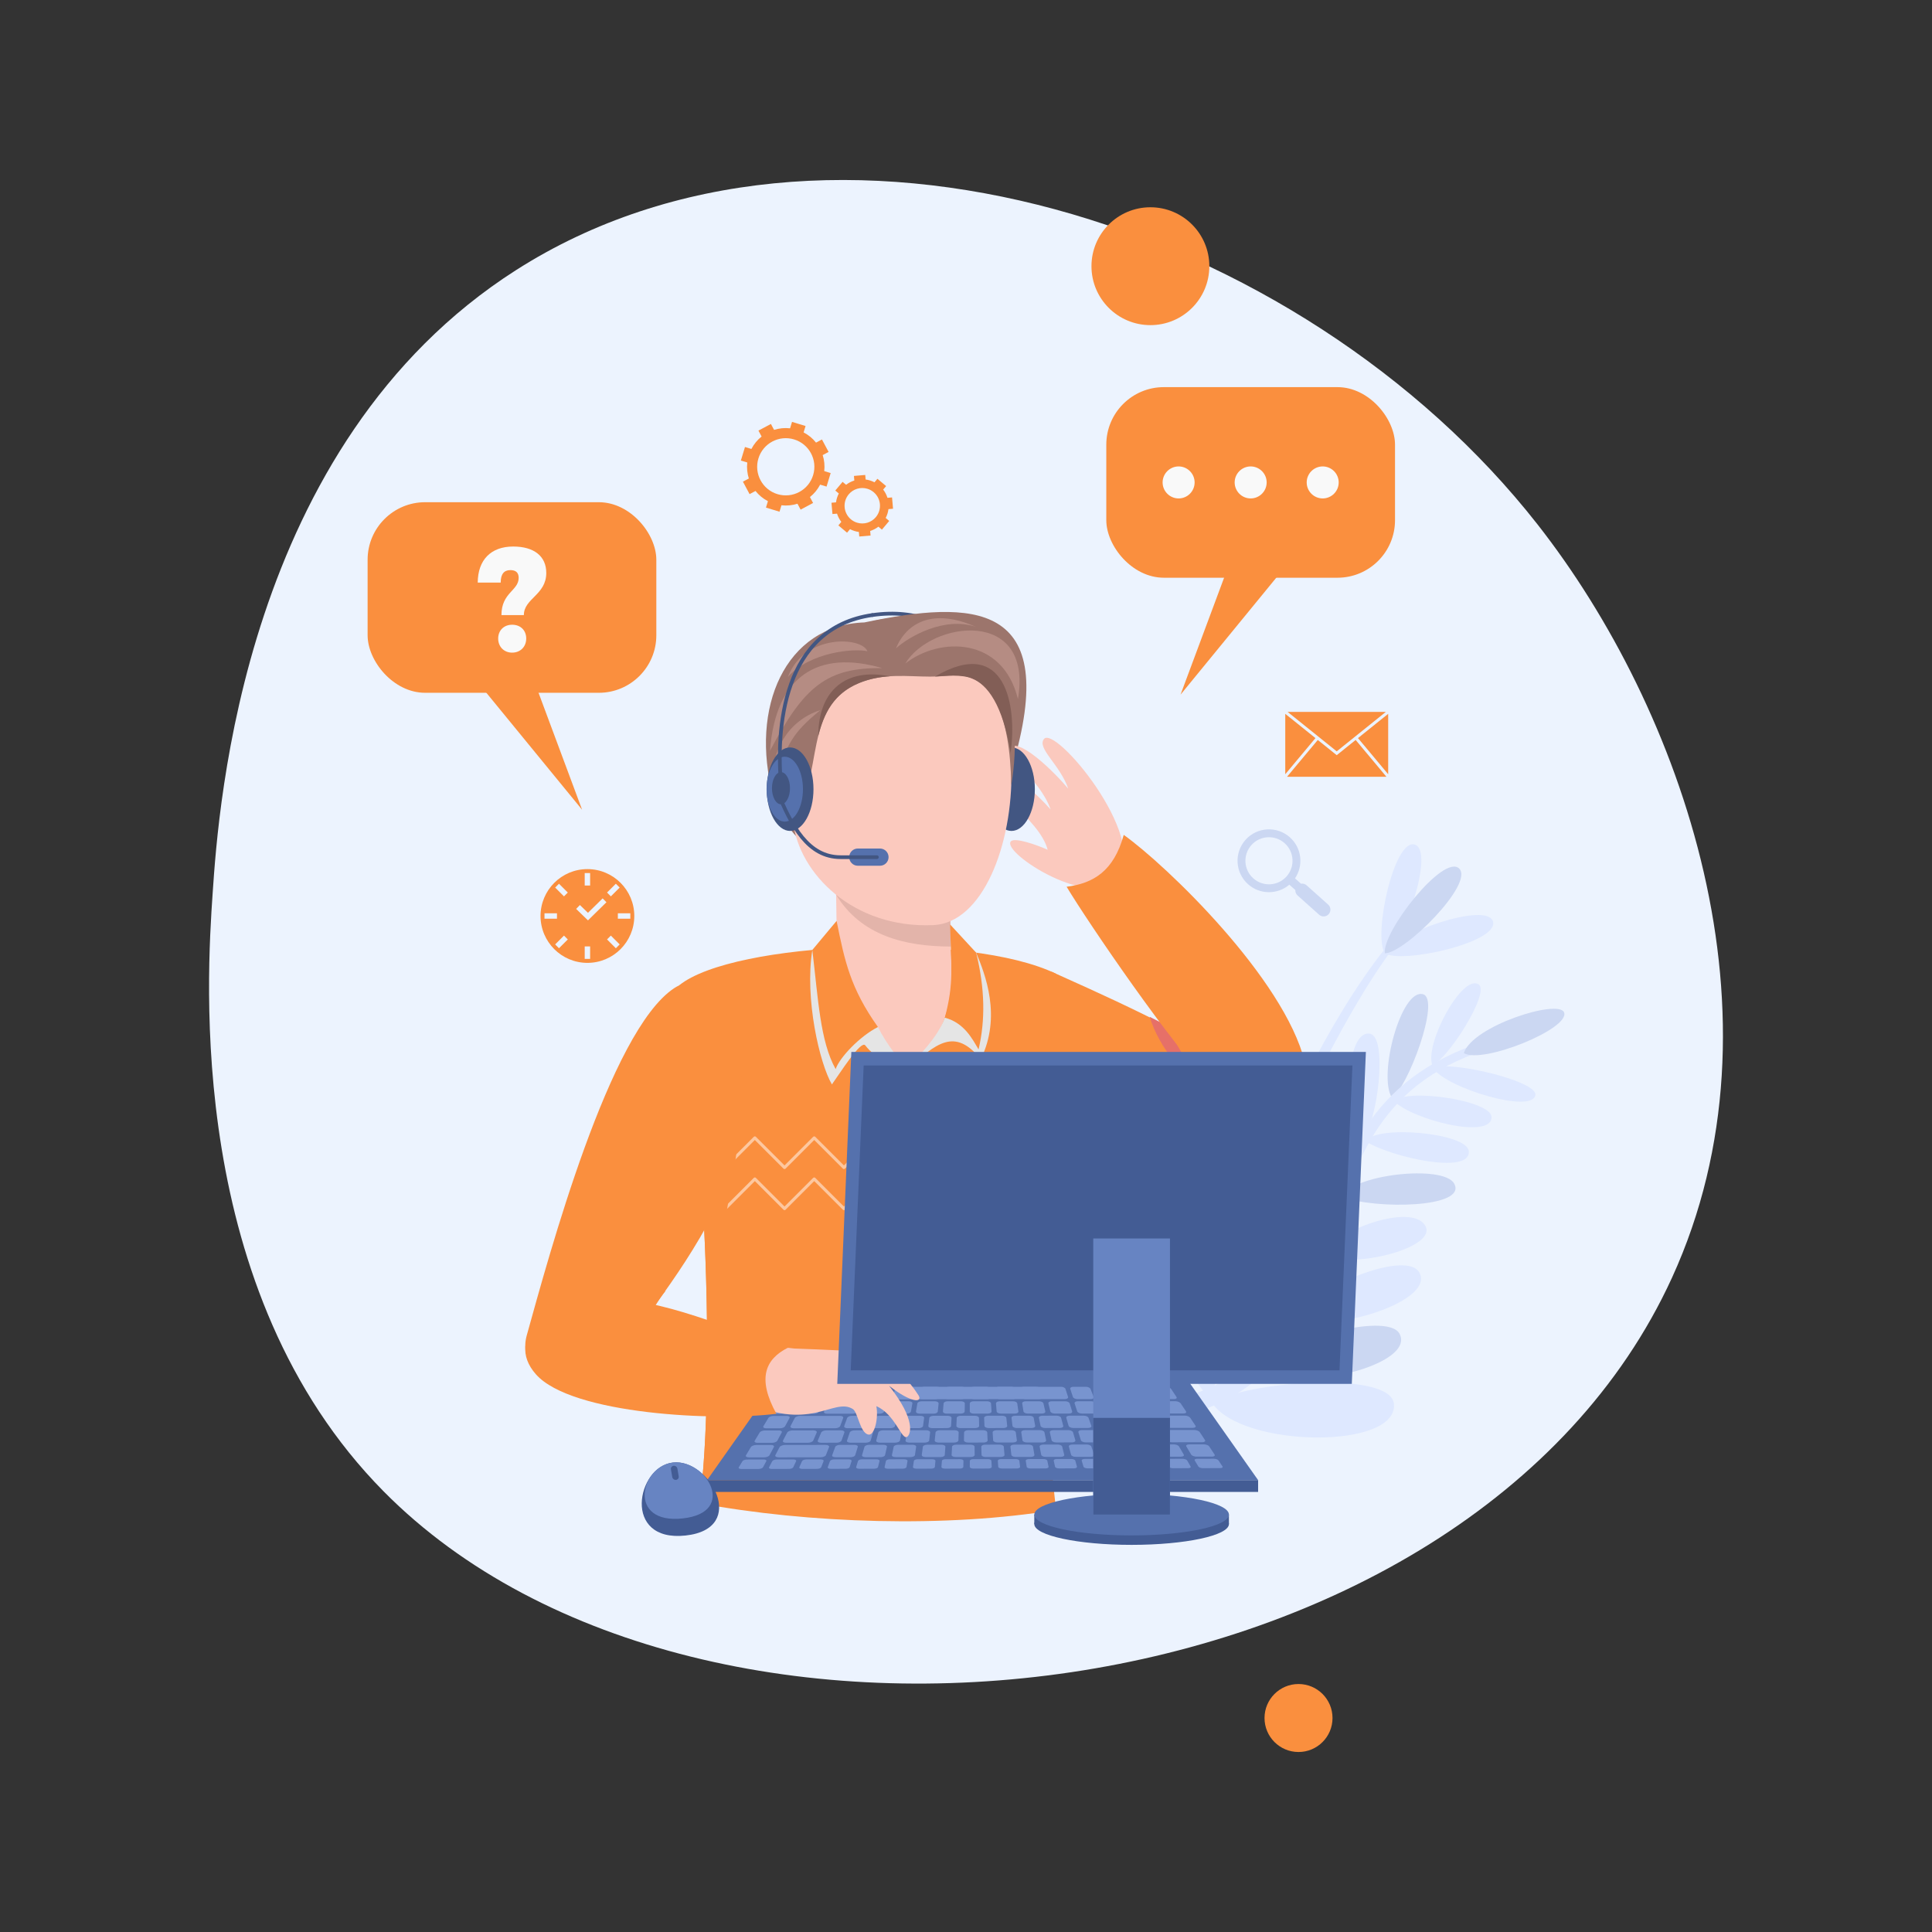 <svg xmlns="http://www.w3.org/2000/svg" xmlns:xlink="http://www.w3.org/1999/xlink" id="_&#xD1;&#xEB;&#xEE;&#xE9;_1" viewBox="0 0 2000 2000"><rect x="0" y="0" width="2000" height="2000" fill="#333333" stroke="none"/><defs><style>.cls-1,.cls-2,.cls-3,.cls-4{fill:none;}.cls-5{fill:#f9f9f9;}.cls-5,.cls-6,.cls-7,.cls-8,.cls-9,.cls-10,.cls-11,.cls-12,.cls-13,.cls-14,.cls-15,.cls-16,.cls-17,.cls-18,.cls-19,.cls-20{fill-rule:evenodd;}.cls-21{fill:#ecf3fe;}.cls-6{fill:#e67068;}.cls-7,.cls-22{fill:#6784c2;}.cls-2{stroke:#d9aba1;stroke-width:1.2px;}.cls-2,.cls-3,.cls-4{stroke-linecap:round;stroke-linejoin:round;}.cls-8{fill:#dee8ff;}.cls-9{fill:#b58c83;}.cls-10{fill:#9c756c;}.cls-11,.cls-23{fill:#fa8f3e;}.cls-12,.cls-24{fill:#425682;}.cls-13,.cls-25{fill:#5571ad;}.cls-14{fill:#cbd7f2;}.cls-3{stroke:#425682;stroke-width:3.84px;}.cls-15{fill:#7894cf;}.cls-26,.cls-17{fill:#435c94;}.cls-16{fill:#825e56;}.cls-18{fill:#e3b4aa;}.cls-19{fill:#e5e5e5;}.cls-27{clip-path:url(#clippath);}.cls-20{fill:#fbc9be;}.cls-4{isolation:isolate;opacity:.5;stroke:#fff;stroke-width:3.12px;}</style><clipPath id="clippath"><path class="cls-1" d="M1093.49,1008.19c5.48,159.93,23.17,252.93,1.7,378.94-10.03,58.88-11.01,102.82-1.85,175.87-113.09,18.82-256.52,14.23-369.61-6.93,11.72-63.97,15.83-320.16-20.62-536.08,55.99-45.38,300.62-55.73,390.38-11.8Z"></path></clipPath></defs><path class="cls-21" d="M220.15,924.43c6.08-89.4,31.58-464.38,313.94-644.74,323.14-206.4,812.73-49.34,1057.71,263.37,149.27,190.54,262.76,509.11,139.06,779.59-210.34,459.93-1003.44,555.44-1333.72,221.23-205-207.44-182.99-531.15-176.99-619.45h0Z"></path><circle class="cls-23" cx="1190.89" cy="275.57" r="61.01"></circle><circle class="cls-23" cx="1344.22" cy="1778.48" r="35.19"></circle><path class="cls-8" d="M1316.84,1191.86c-6.96,17.8,5.17,19.88,11.41,2.93,23.57-64.04,92.35-199.84,142.05-245.57,4.48-4.12.97-7.42-3.51-3.31-59.08,54.36-120.82,171.5-149.95,245.96h0Z"></path><path class="cls-8" d="M1433.58,986.83c9.67-20.4,106.49-54.27,112.03-32.69,5.58,21.73-94.98,43.82-112.03,32.69Z"></path><path class="cls-8" d="M1433.58,986.83c-12.3-18.93,9.66-119.13,30.94-112.53,21.43,6.65-12.53,103.85-30.94,112.53Z"></path><path class="cls-14" d="M1433.58,986.83c-2.83-22.4,60.55-103.05,76.83-87.85,16.4,15.31-56.47,88.05-76.83,87.85Z"></path><path class="cls-8" d="M1254.97,1452.54c30.85-21.99,184.57-34.68,188,.72,4.6,47.49-156.9,45.64-188-.72Z"></path><path class="cls-8" d="M1250.79,1445.39c26.89-26.69,5.82-169.97-28.48-179.33-46.02-12.57-11.94,140.84,28.48,179.33Z"></path><path class="cls-8" d="M1342.54,1365.75c8.28-29.05,111.62-73.07,126.45-48.91,17.73,28.88-84.01,62.32-126.45,48.91Z"></path><path class="cls-8" d="M1337.07,1362.03c17.4-24.7-7.67-141.26-35.08-134.02-26.63,7.03,7.54,115.53,35.08,134.02Z"></path><path class="cls-14" d="M1304.62,1417.6c16.47-28.63,131.38-60.7,144.14-36.95,17.24,32.07-102.67,62.39-144.14,36.95Z"></path><path class="cls-8" d="M1300.32,1411.8c21.08-31.14-3.83-157.43-28.91-150.05-38.91,11.44,1,124.46,28.91,150.05Z"></path><path class="cls-8" d="M1483.81,1105.92c13.32-8.92,107.76,12.7,105.61,27.59-2.88,20-93.03-7.61-105.61-27.59Z"></path><path class="cls-8" d="M1482.67,1102.61c15.25-4.93,60.74-75.67,47.86-83.65-17.15-10.62-55.76,61.39-47.86,83.65Z"></path><path class="cls-8" d="M1443.07,1139.9c12.79-13.57,100.97-.91,100.97,16.6,0,23.41-81.51,2.81-100.97-16.6Z"></path><path class="cls-14" d="M1440.92,1136.43c16.02-9.55,50.78-101.96,32.2-107.2-22.6-6.37-46.93,84-32.2,107.2Z"></path><path class="cls-8" d="M1413.75,1181.5c10.4-17.45,105.1-8.81,106.73,10.18,2.15,25.1-81.47,5.87-106.73-10.18Z"></path><path class="cls-8" d="M1410.65,1178.32c14.78-13.93,26.84-105.42,7.26-108.27-25.31-3.68-28.39,87.07-7.26,108.27Z"></path><path class="cls-14" d="M1389.69,1239.11c8.14-23.1,104.47-33.98,115.64-13.89,14.11,25.38-81.97,26.83-115.64,13.89Z"></path><path class="cls-8" d="M1385.27,1236.09c14.15-19.98,10.16-111.36-11.53-111.92-30.82-.79-18.49,91.91,11.53,111.92Z"></path><path class="cls-8" d="M1370.63,1301.28c7.09-26.57,83.78-53.69,102.22-35.64,23.34,22.84-63.39,47.19-102.22,35.64Z"></path><path class="cls-8" d="M1365.41,1298.28c14.1-23.61-11.54-125.97-32.18-116.58-24.39,11.1-3.18,96.81,32.18,116.58Z"></path><path class="cls-8" d="M1181.95,1474.1c-15.55,3.59-18.84-18.28-1.79-18.75,255.16-31.86,117.71-289.29,344.07-373.05,9.2-3.42,12.05,4.82,2.84,8.25-217.69,80.55-77.52,350.14-345.13,383.55Z"></path><path class="cls-14" d="M1515.3,1090.17c9.25-28.31,97.89-56.07,103.76-42.23,7.05,16.64-84.1,53.87-103.76,42.23Z"></path><path class="cls-3" d="M903.06,636.71c92.66-13.28,143.39,63.68,144,180.25"></path><path class="cls-10" d="M800.35,823.57c12.66,46.91,62.19,80.29,129.33,105.04,43.74-18.89,97.11-64.62,117.77-133.17,52.75-175.12-41.42-174.2-152.61-151.11-81.97,2.68-118.98,88.45-94.49,179.24h0Z"></path><path class="cls-11" d="M1111.46,1148.49c30.54,13.06,133.73,59.52,171.77,64.65,52.61,7.1,62.03-59.83,24.31-90.17-59.92-48.19-187.64-102.6-219.01-117.08-37.08,19.22-64.56,105.2,22.94,142.6h0Z"></path><path class="cls-6" d="M1207.56,1061.53c13.68,26.42,28.6,50.49,38.08,60.23-18.82-5.17-45.88-37.4-55.5-69.13,5.54,2.99,11.81,5.79,17.43,8.92h0Z"></path><path class="cls-11" d="M1093.49,1008.19c5.48,159.93,23.17,252.93,1.7,378.94-10.03,58.88-11.01,102.82-1.85,175.87-113.09,18.82-256.52,14.23-369.61-6.93,11.72-63.97,15.83-320.16-20.62-536.08,55.99-45.38,300.62-55.73,390.38-11.8Z"></path><g class="cls-27"><path class="cls-4" d="M627.76,1251.18l30.73-30.73M689.23,1251.18l-30.73-30.73M750.69,1251.18l-30.73-30.73M689.23,1251.18l30.73-30.73M873.61,1251.18l-30.73-30.73M812.14,1251.18l30.73-30.73M750.68,1251.18l30.73-30.73M812.14,1251.18l-30.73-30.73M873.61,1251.18l30.73-30.73M935.07,1251.18l-30.73-30.73M996.53,1251.18l-30.73-30.73M935.07,1251.18l30.73-30.73M1119.45,1251.18l-30.73-30.73M1057.99,1251.18l30.73-30.73M996.52,1251.18l30.73-30.73M1057.99,1251.18l-30.73-30.73M1119.45,1251.18l30.73-30.73M1180.91,1251.18l-30.73-30.73"></path><path class="cls-4" d="M627.76,1208.66l30.73-30.73M689.23,1208.66l-30.73-30.73M750.69,1208.66l-30.73-30.73M689.23,1208.66l30.73-30.73M873.61,1208.66l-30.73-30.73M812.14,1208.66l30.73-30.73M750.68,1208.66l30.73-30.73M812.14,1208.66l-30.73-30.73M873.61,1208.66l30.73-30.73M935.07,1208.66l-30.73-30.73M996.53,1208.66l-30.73-30.73M935.07,1208.66l30.73-30.73M1119.45,1208.66l-30.73-30.73M1057.99,1208.66l30.73-30.73M996.52,1208.66l30.73-30.73M1057.99,1208.66l-30.73-30.73M1119.45,1208.66l30.73-30.73M1180.91,1208.66l-30.73-30.73"></path></g><path class="cls-11" d="M734.85,1558.08c-3.73-.66-7.44-1.32-11.11-2.01,8.43-45.97,12.91-191.21,1.25-349.43,12.65-9.82,24.08-17.94,39.11-27.07-5.59,55.9-33.44,154.06-11.16,178.17,22.28,24.12,101.46,35.91,175.99,28.73,47.71-4.59-89.3,97.51-194.08,171.59h0Z"></path><path class="cls-11" d="M739.24,1254.59c-37.88,73.68-86.33,124.8-98.99,152.95-23.36,51.94-108.9,24.87-94.96-25.16,23.06-82.74,85.58-315.09,152.59-359.41,55.73-36.86,102.61,112.5,41.36,231.62h0Z"></path><path class="cls-11" d="M666.94,1369.53c-25.64-.36-97.72-10.79-111.99-.1,13.58-26.22,65.31-47.73,133.97-32.96-6.8,7.51-16.93,26.66-21.98,33.06h0Z"></path><path class="cls-20" d="M981.51,811.75l2.46,161.49c.53,34.47,11.14,86.82-43.83,132.43-69.16-44.23-73.25-91.91-73.82-128.99l-2.46-161.49c-1.07-70.34,116.53-76.93,117.65-3.44h0Z"></path><path class="cls-18" d="M983.25,926.02c-38.21,4.51-70.27,4.1-117.7.24,25.78,42.26,71.03,53.52,118.86,53.6l-1.15-53.84h0Z"></path><path class="cls-20" d="M1158.12,908.15c30.12-42.97-66.01-157.68-77.41-143.14-7.54,9.61,16.53,26.43,25.13,51.44-11.99-14.6-53.9-57.45-62.57-40.68-3.82,7.39,32.44,29.13,44.41,62.28-13.18-15.18-50.69-50.22-58.77-37.5-9.34,14.72,47.3,46.7,55.62,79.12-11.73-5.24-34.37-13.16-38.15-8.61-9.75,11.74,86.32,73.38,111.75,37.1h0Z"></path><path class="cls-12" d="M1047.07,860.18c13.34,0,24.21-19.42,24.21-43.22s-10.88-43.22-24.21-43.22-24.21,19.42-24.21,43.22,10.88,43.22,24.21,43.22Z"></path><path class="cls-20" d="M928.99,644.09c-107.42,8.79-118.75,115.25-107.94,207.08,6.24,52.98,62.16,110.24,145.22,106.5,101.68-4.57,126.08-322.27-37.28-313.58h0Z"></path><path class="cls-10" d="M1046.85,813.22c-1.21-76.72-21.26-103.39-40.82-111-15.14-5.89-20.18-1.79-43.24-1.79s-47.87-3.89-73.51,6.65c-58.94,24.24-36.26,97.91-66.88,135.51-11.96-43.91-15.07-100.15,10.67-146.48,21.44-38.59,60.72-56.72,99.99-56.54,106.78.48,127.43,90.83,113.78,173.65Z"></path><path class="cls-20" d="M807.68,800.84c7.39-2.04,16.94,9.14,21.32,24.99s1.94,30.35-5.45,32.4c-7.4,2.04-16.94-9.14-21.32-24.99-4.38-15.85-1.94-30.35,5.45-32.4Z"></path><path class="cls-9" d="M1053.76,723.7c-15.63-64.36-80.68-64.88-116.62-36.8,26.72-44.3,132.75-58.32,116.62,36.8Z"></path><path class="cls-9" d="M797.07,777.29c35.36-67.19,59.18-86.29,116.17-85.67-66.1-19.19-110.28,7.54-116.17,85.67Z"></path><path class="cls-9" d="M799.95,806.64c17.97-38.49,18.62-46.47,49.34-71.55-35.61,11.4-50.54,45.28-49.34,71.55h0Z"></path><path class="cls-9" d="M1010.22,648.94c-32.6-11.01-68.8,9.83-82.73,22.21,10.91-26.21,37.91-42.19,82.73-22.21Z"></path><path class="cls-9" d="M815.6,700.75c23.29-26.18,69.59-29.77,82.34-26.56-5.68-15.16-65.13-18.33-82.34,26.56h0Z"></path><path class="cls-16" d="M1046.18,779.29c-8.09-49.54-24.06-70.8-40.15-77.06-10.68-4.16-27.63-2.69-38.14-1.86,73.01-42.89,85.25,30.03,78.29,78.92h0ZM921.08,700.09c-10.4.69-21.02,2.57-31.79,7-26.44,10.87-36.46,31.7-42.23,54.75.09-47.11,28.53-70.88,74.01-61.75h0Z"></path><path class="cls-2" d="M815.98,816.98c-5.02-2.23-15.18,2.58-3.42,22.49"></path><path class="cls-2" d="M810.24,832.62c5.76-2.23,12.63-1.49,14.03,4.77"></path><path class="cls-19" d="M908.85,1063.18c8.71,17.52,24.54,38.02,31.29,42.49-15.11-1.84-33.43-9.16-44.45-23.52-4.44-5.79-26.55,29.46-34.5,40.43-12.7-21.51-28.4-88.83-20.27-139.2,16.63,15.01,52,72.51,67.93,79.79h0Z"></path><path class="cls-11" d="M908.85,1063.18c-28.38-39.92-34.44-68.05-42.81-109.88l-25.13,30.08c6.08,50.43,8,94.52,24.15,123.34,4.1-12.14,25.28-34.22,43.77-43.55h0Z"></path><path class="cls-19" d="M978.08,1053.52c-8.27,22.32-28.17,39.87-37.95,52.15,29.12-24.98,47.79-42.77,75.18-9.17,21.74-44.41,4.5-88.05-4.82-110.34-15.93,7.29-16.47,60.06-32.41,67.35Z"></path><path class="cls-11" d="M978.08,1053.52c9.53-35.78,6.59-51.9,5.46-96.54l26.94,29.19c9.12,37.03,9.66,69.72,2.52,100.18-6.54-11.02-14.89-27.58-34.93-32.83h0Z"></path><rect class="cls-26" x="732" y="1532.2" width="570.39" height="12.24"></rect><polygon class="cls-13" points="1229.44 1428.63 804.94 1428.63 732 1532.2 1302.38 1532.2 1229.44 1428.63"></polygon><path class="cls-15" d="M785.28,1520.67c-5.94.02-11.87.02-17.8.04-2.06,0-3.28-.78-2.72-1.74,1.24-2.11,2.54-4.19,3.82-6.31.58-.95,2.67-1.75,4.68-1.75,5.79,0,11.56-.02,17.35-.04,1.96,0,3.18.79,2.66,1.74-1.15,2.11-2.31,4.18-3.42,6.31-.5.94-2.56,1.75-4.58,1.75h0Z"></path><path class="cls-15" d="M791.07,1508.65c-5.23.02-10.41.02-15.69.02-2.41,0-3.87-.97-3.17-2.14,1.7-2.85,3.42-5.7,5.13-8.55.7-1.18,3.27-2.14,5.58-2.14,5.08,0,10.16-.02,15.18-.02,2.32,0,3.65.96,3.02,2.14-1.52,2.83-3.05,5.7-4.58,8.54-.63,1.18-3.07,2.14-5.48,2.15h0Z"></path><path class="cls-15" d="M799.31,1493.6c-5.03,0-10.06.02-15.13.02-2.26,0-3.62-.97-2.92-2.13,1.71-2.85,3.42-5.7,5.13-8.55.71-1.18,3.12-2.14,5.38-2.14,4.88,0,9.71-.02,14.58-.02,2.21,0,3.51.94,2.87,2.13-1.52,2.84-3.05,5.71-4.58,8.55-.63,1.18-3.07,2.13-5.33,2.13h0Z"></path><path class="cls-15" d="M807.56,1478.55c-4.83,0-9.6.02-14.48.02-2.21,0-3.52-.97-2.81-2.14,1.7-2.84,3.42-5.69,5.13-8.54.71-1.18,3.12-2.14,5.23-2.14,4.68,0,9.35,0,13.98,0,2.11,0,3.34.97,2.72,2.13-1.54,2.87-3.09,5.69-4.62,8.54-.63,1.17-2.92,2.14-5.13,2.14Z"></path><path class="cls-15" d="M815.8,1463.51c-4.62,0-9.26,0-13.88,0-2.11,0-3.32-.97-2.62-2.14,2.36-3.93,4.68-7.86,7.04-11.79s4.73-7.87,7.09-11.81c.7-1.18,2.96-2.14,4.88-2.14h12.77c1.96,0,2.98.98,2.36,2.14-2.1,3.95-4.22,7.88-6.34,11.81-2.11,3.92-4.24,7.85-6.34,11.78-.62,1.17-2.87,2.14-4.98,2.14h0Z"></path><path class="cls-15" d="M824,1448.47h-13.28c-2.01,0-3.12-.97-2.41-2.14,1.7-2.85,3.42-5.7,5.13-8.55.7-1.18,2.96-2.14,4.88-2.14h12.77c1.96,0,2.98.97,2.36,2.14-1.5,2.86-3.06,5.71-4.58,8.55-.64,1.19-2.81,2.14-4.88,2.14h0Z"></path><path class="cls-15" d="M816.76,1520.61c-5.94,0-11.87.03-17.85.04-2.01,0-3.27-.77-2.77-1.73,1.1-2.1,2.2-4.18,3.32-6.31.5-.94,2.47-1.76,4.47-1.77,5.83,0,11.62-.02,17.4-.02,1.96,0,3.25.8,2.81,1.74-.97,2.12-1.95,4.2-2.92,6.3-.45.97-2.47,1.75-4.47,1.75h0Z"></path><path class="cls-15" d="M849.45,1508.56c-14.38.03-28.82.04-43.25.07-2.62,0-4.18-1.03-3.52-2.29,1.45-2.75,2.91-5.5,4.32-8.24.65-1.26,3.22-2.29,5.73-2.29,13.93-.02,27.91-.04,41.84-.06,2.51,0,4.16,1.03,3.67,2.29-1.07,2.75-2.15,5.49-3.22,8.23-.49,1.26-2.96,2.3-5.58,2.31h0Z"></path><path class="cls-15" d="M836.32,1493.55c-7.49.02-14.99.02-22.48.02-2.51,0-3.91-1.01-3.27-2.28,1.37-2.74,2.83-5.49,4.28-8.24.66-1.26,3.12-2.3,5.53-2.31,7.24-.02,14.48,0,21.72-.02,2.36,0,3.87,1.01,3.32,2.28-1.21,2.75-2.4,5.5-3.57,8.24-.54,1.26-3.07,2.29-5.53,2.3h0Z"></path><path class="cls-15" d="M864.63,1478.49c-14.33.02-28.72.02-43.09.05-2.41,0-3.83-1.03-3.17-2.28,1.45-2.75,2.9-5.5,4.28-8.24.63-1.27,3.12-2.29,5.43-2.29,13.88-.02,27.71-.03,41.53-.03,2.26,0,3.68,1.01,3.22,2.28-1,2.73-2.03,5.49-3.07,8.24-.48,1.25-2.77,2.29-5.13,2.29h0Z"></path><path class="cls-15" d="M842.75,1463.49c-4.62,0-9.26,0-13.88,0-2.11,0-3.32-.97-2.72-2.14,1.46-2.84,2.9-5.7,4.43-8.53.64-1.19,2.77-2.14,4.88-2.14,4.43,0,8.85,0,13.33,0,2.06,0,3.26.96,2.72,2.14-1.31,2.84-2.56,5.7-3.87,8.53-.54,1.18-2.72,2.14-4.88,2.14h0Z"></path><path class="cls-15" d="M849.8,1448.46h-13.22c-2.06,0-3.23-.96-2.62-2.13,1.49-2.86,3.02-5.7,4.47-8.55.6-1.18,2.72-2.14,4.73-2.14h12.67c2.01,0,3.09.96,2.56,2.14-1.27,2.84-2.56,5.7-3.87,8.54-.54,1.18-2.66,2.14-4.73,2.14Z"></path><path class="cls-15" d="M845.82,1520.56c-5.13.02-10.26.02-15.44.02-2.01,0-3.34-.78-2.92-1.73.94-2.11,1.89-4.19,2.81-6.3.42-.96,2.36-1.75,4.32-1.75,5.08,0,10.06-.02,15.09-.02,1.96,0,3.29.78,2.92,1.73-.83,2.11-1.67,4.2-2.47,6.3-.36.97-2.31,1.75-4.32,1.75h0Z"></path><path class="cls-15" d="M875.34,1520.49c-5.13,0-10.26.03-15.44.04-2.01,0-3.36-.78-3.02-1.74.75-2.09,1.56-4.16,2.36-6.3.35-.94,2.21-1.74,4.17-1.74,5.08,0,10.06-.02,15.09-.04,1.96,0,3.36.8,3.07,1.75-.66,2.11-1.36,4.19-2.01,6.29-.3.97-2.21,1.74-4.22,1.74h0Z"></path><path class="cls-15" d="M904.86,1520.44c-5.13,0-10.26.02-15.39.02-2.01,0-3.43-.77-3.17-1.73.59-2.1,1.29-4.19,1.91-6.3.29-.96,2.11-1.75,4.07-1.75,4.98,0,10.01-.02,14.99-.02,2.01,0,3.45.78,3.22,1.73-.52,2.1-1.08,4.19-1.56,6.28-.22.96-2.01,1.74-4.07,1.74h0Z"></path><path class="cls-15" d="M934.43,1520.39c-5.13.02-10.26.02-15.44.02-2.01,0-3.48-.77-3.27-1.73.45-2.09.93-4.18,1.41-6.28.22-.97,1.96-1.75,3.92-1.75,5.08,0,10.11-.02,15.09-.02,1.96,0,3.48.78,3.32,1.73-.35,2.1-.72,4.19-1.06,6.28-.16.97-1.96,1.75-3.98,1.75Z"></path><path class="cls-15" d="M963.95,1520.34c-5.13,0-10.26.02-15.39.02-2.06,0-3.6-.77-3.47-1.73.28-2.1.65-4.19.96-6.28.14-.97,1.86-1.73,3.87-1.74,5.02-.02,10.01-.02,15.03-.02,1.96,0,3.52.76,3.42,1.73-.2,2.09-.43,4.19-.6,6.28-.08.96-1.81,1.74-3.82,1.74h0Z"></path><path class="cls-15" d="M993.46,1520.28c-5.13,0-10.26.02-15.39.02-2.01,0-3.58-.77-3.52-1.73.14-2.08.33-4.17.51-6.27.08-.97,1.71-1.75,3.67-1.75,4.98,0,10.01,0,14.98-.02,2.06,0,3.7.77,3.67,1.73-.07,2.1-.15,4.19-.15,6.28,0,.96-1.71,1.74-3.77,1.74h0Z"></path><path class="cls-15" d="M1023.03,1520.23c-5.13,0-10.26.03-15.44.03-2.01,0-3.67-.78-3.67-1.73,0-2.09.02-4.19.05-6.28.02-.97,1.61-1.74,3.57-1.74,5.03,0,10.06-.02,15.03-.02,1.96,0,3.66.77,3.72,1.73.14,2.09.22,4.18.35,6.27.06.97-1.61,1.74-3.62,1.74h0Z"></path><path class="cls-15" d="M1052.55,1520.18c-5.13.02-10.26.02-15.39.02-2.06,0-3.71-.77-3.77-1.73-.14-2.1-.28-4.19-.45-6.27-.08-.97,1.41-1.75,3.42-1.75,5.03-.02,10.01-.02,15.03-.02,1.96,0,3.7.77,3.82,1.74.27,2.08.53,4.16.81,6.26.13.96-1.46,1.74-3.47,1.74h0Z"></path><path class="cls-15" d="M1082.12,1520.12c-5.13.02-10.26.03-15.44.04-2.01,0-3.73-.77-3.87-1.73-.31-2.09-.65-4.18-.96-6.26-.14-.97,1.36-1.74,3.32-1.74,5.08,0,10.06-.02,15.09-.02,1.96,0,3.73.76,3.92,1.73.41,2.08.89,4.16,1.3,6.26.19.96-1.36,1.73-3.37,1.73h0Z"></path><path class="cls-15" d="M1111.64,1520.07c-5.13,0-10.26.02-15.44.02-2.01,0-3.8-.76-4.02-1.73-.48-2.09-.91-4.19-1.36-6.26-.21-.97,1.21-1.74,3.17-1.74,5.03,0,10.06-.02,15.03-.02,1.96,0,3.85.76,4.13,1.73.58,2.07,1.12,4.16,1.71,6.25.27.97-1.21,1.74-3.22,1.74Z"></path><path class="cls-15" d="M1141.15,1520.02c-5.13,0-10.26.02-15.39.02-2.01,0-3.84-.78-4.13-1.73-.63-2.1-1.24-4.17-1.86-6.25-.29-.97,1.11-1.75,3.07-1.75,4.98,0,10.01-.02,14.99-.02,2.01,0,3.94.77,4.28,1.73.72,2.07,1.45,4.15,2.21,6.25.34.94-1.11,1.74-3.17,1.74h0Z"></path><path class="cls-15" d="M1170.72,1519.96c-5.13,0-10.26.03-15.44.04-2.01,0-3.91-.77-4.28-1.73-.79-2.1-1.55-4.17-2.32-6.25-.35-.97.96-1.74,2.92-1.74,5.08,0,10.06-.02,15.09-.02,1.96,0,3.93.76,4.32,1.73.86,2.08,1.77,4.16,2.66,6.25.41.96-.96,1.73-2.96,1.73h0Z"></path><path class="cls-15" d="M1200.24,1519.91c-5.13.02-10.26.02-15.39.02-2.06,0-4-.77-4.43-1.73-.94-2.1-1.92-4.16-2.81-6.25-.41-.96.85-1.74,2.87-1.74,5.03,0,10.01-.02,15.03-.02,1.96,0,3.93.77,4.43,1.73,1.06,2.07,2.1,4.13,3.17,6.24.48.95-.85,1.74-2.87,1.74Z"></path><path class="cls-15" d="M1229.76,1519.85c-5.13.02-10.26.03-15.39.04-2.01,0-4.02-.77-4.53-1.73-1.1-2.09-2.13-4.18-3.22-6.25-.52-.98.7-1.74,2.66-1.74,4.98-.02,10.01,0,14.99-.02,2.01,0,4.1.75,4.68,1.73,1.19,2.05,2.37,4.15,3.57,6.24.56.97-.71,1.73-2.77,1.73h0Z"></path><path class="cls-15" d="M1262.95,1519.79c-5.94.02-11.87.02-17.8.04-2.01,0-4.07-.78-4.62-1.72-1.26-2.12-2.53-4.15-3.77-6.25-.57-.95.6-1.74,2.56-1.74,5.79-.02,11.56-.02,17.35-.02,2.01,0,4.08.75,4.73,1.73,1.37,2.07,2.74,4.13,4.13,6.24.63.94-.51,1.73-2.56,1.73h0Z"></path><path class="cls-15" d="M880.37,1508.51c-5.08,0-10.21,0-15.39.02-2.36,0-3.96-.93-3.52-2.1,1.07-2.85,2.1-5.74,3.17-8.6.44-1.16,2.66-2.1,4.93-2.1,5.03,0,9.96-.02,14.94-.02,2.26,0,3.85.94,3.47,2.1-.93,2.86-1.77,5.73-2.66,8.6-.36,1.15-2.56,2.1-4.93,2.11h0Z"></path><path class="cls-15" d="M911.44,1508.45c-5.08,0-10.21.02-15.39.02-2.36,0-4.02-.94-3.67-2.09.86-2.86,1.65-5.73,2.51-8.59.35-1.15,2.47-2.1,4.73-2.11,4.98-.02,9.96-.02,14.88-.02,2.26,0,3.95.94,3.67,2.09-.68,2.86-1.32,5.73-1.96,8.59-.26,1.15-2.41,2.1-4.77,2.11Z"></path><path class="cls-15" d="M942.52,1508.4c-5.13,0-10.21.02-15.34.02-2.41,0-4.12-.94-3.87-2.09.6-2.86,1.2-5.73,1.81-8.58.25-1.15,2.26-2.1,4.58-2.11,4.98-.02,9.9-.02,14.88-.02,2.32,0,4.01.94,3.82,2.09-.47,2.87-.83,5.73-1.26,8.58-.17,1.16-2.21,2.1-4.62,2.11h0Z"></path><path class="cls-15" d="M973.65,1508.35c-5.13,0-10.21.02-15.39.02-2.36,0-4.23-.94-4.07-2.08.39-2.86.76-5.73,1.15-8.59.16-1.15,2.16-2.1,4.43-2.1,4.98,0,9.96-.02,14.88-.02,2.26,0,4.06.94,3.98,2.1-.22,2.86-.39,5.73-.6,8.58-.09,1.15-2.01,2.1-4.38,2.11h0Z"></path><path class="cls-15" d="M1004.72,1508.3c-5.13,0-10.26.02-15.39.02-2.36,0-4.28-.94-4.22-2.1.14-2.85.31-5.71.45-8.58.06-1.15,1.96-2.1,4.22-2.1,5.03,0,9.96-.02,14.94-.02,2.26,0,4.17.94,4.17,2.1,0,2.86.07,5.72.1,8.58.02,1.15-1.91,2.1-4.28,2.1h0Z"></path><path class="cls-15" d="M1035.8,1508.25c-5.13,0-10.26.02-15.39.02-2.36,0-4.3-.94-4.32-2.09-.07-2.85-.18-5.71-.25-8.57-.03-1.16,1.77-2.1,4.02-2.11,4.98,0,9.96,0,14.88-.02,2.26,0,4.28.94,4.38,2.09.25,2.86.51,5.72.75,8.57.1,1.15-1.71,2.1-4.07,2.1Z"></path><path class="cls-15" d="M1066.88,1508.2c-5.13,0-10.26.02-15.34.02-2.41,0-4.44-.94-4.58-2.08-.32-2.86-.63-5.71-.96-8.57-.13-1.15,1.66-2.1,3.98-2.11,4.93,0,9.9,0,14.84-.02,2.32,0,4.34.94,4.53,2.09.46,2.84.96,5.71,1.46,8.56.2,1.15-1.51,2.1-3.92,2.1h0Z"></path><path class="cls-15" d="M1098,1508.15c-5.13,0-10.26.02-15.44.02-2.32,0-4.46-.94-4.68-2.08-.54-2.85-1.12-5.71-1.66-8.56-.22-1.15,1.51-2.1,3.77-2.11,5.02-.02,9.96-.02,14.94-.02,2.26,0,4.34.94,4.62,2.09.72,2.86,1.45,5.7,2.16,8.55.29,1.15-1.36,2.1-3.72,2.1h0Z"></path><path class="cls-15" d="M1129.08,1508.1c-5.13,0-10.26.02-15.44.02-2.32,0-4.53-.94-4.83-2.08-.75-2.85-1.52-5.7-2.32-8.55-.32-1.15,1.3-2.1,3.57-2.11,4.98,0,9.96,0,14.88-.02,2.26,0,4.44.96,4.83,2.09.97,2.87,1.9,5.7,2.87,8.55.39,1.15-1.21,2.09-3.57,2.1h0Z"></path><path class="cls-15" d="M1160.16,1508.05c-5.13,0-10.26.02-15.39.02-2.36,0-4.62-.94-5.03-2.08-1-2.84-2.01-5.69-3.02-8.54-.41-1.15,1.11-2.1,3.42-2.11,4.98,0,9.9-.02,14.88-.02,2.32,0,4.5.96,4.98,2.1,1.18,2.86,2.38,5.69,3.57,8.54.47,1.13-1.06,2.09-3.42,2.09h0Z"></path><path class="cls-15" d="M1191.28,1508c-5.13,0-10.26.02-15.44.02-2.32,0-4.74-.93-5.23-2.07-1.22-2.84-2.42-5.7-3.67-8.54-.51-1.15,1-2.1,3.27-2.1,4.98,0,9.96-.02,14.88-.02,2.26,0,4.56.96,5.13,2.09,1.44,2.85,2.83,5.69,4.22,8.53.56,1.14-.86,2.09-3.17,2.09h0Z"></path><path class="cls-15" d="M1222.36,1507.94c-5.13,0-10.26.02-15.44.02-2.32,0-4.79-.93-5.38-2.07-1.47-2.84-2.91-5.7-4.38-8.53-.6-1.16.81-2.1,3.07-2.1,5.03,0,9.96-.02,14.94-.02,2.26,0,4.67.95,5.33,2.09,1.65,2.84,3.27,5.68,4.93,8.52.66,1.14-.75,2.09-3.07,2.09h0Z"></path><path class="cls-15" d="M1254.44,1507.9c-5.23,0-10.41.02-15.69.02-2.41,0-4.94-.94-5.63-2.11-1.67-2.81-3.33-5.67-5.03-8.46-.72-1.19.6-2.13,2.92-2.13,5.08,0,10.16-.02,15.18-.02,2.32,0,4.8.94,5.58,2.12,1.88,2.81,3.73,5.63,5.58,8.46.76,1.15-.51,2.13-2.92,2.13h0Z"></path><path class="cls-15" d="M1244.49,1493c-10.3.02-20.67.03-31.03.05-2.51,0-5.11-1.02-5.79-2.26-1.49-2.74-3.02-5.45-4.53-8.16-.7-1.26.7-2.29,3.12-2.29,10.01,0,20.01-.02,29.97-.02,2.36,0,4.95.99,5.79,2.26,1.78,2.7,3.58,5.42,5.38,8.15.81,1.24-.51,2.27-2.92,2.27h0Z"></path><path class="cls-15" d="M1234.79,1478.11c-11.77,0-23.59.02-35.4.04-2.36,0-4.87-1.01-5.53-2.26-1.45-2.72-2.97-5.44-4.43-8.17-.66-1.24.7-2.27,2.96-2.27,11.41,0,22.78-.02,34.19-.02,2.21,0,4.71,1.02,5.53,2.26,1.8,2.73,3.64,5.44,5.43,8.16.82,1.24-.41,2.27-2.77,2.27h0Z"></path><path class="cls-15" d="M1225.13,1463.23c-16.19.02-32.44.02-48.68.02-2.26,0-4.62-1.02-5.23-2.26-1.35-2.74-2.72-5.45-4.07-8.18-.61-1.24.7-2.26,2.87-2.26,15.64,0,31.27-.02,46.87-.02,2.16,0,4.57,1.02,5.38,2.26,1.8,2.74,3.63,5.44,5.43,8.17.81,1.24-.3,2.27-2.56,2.27h0Z"></path><path class="cls-15" d="M1215.48,1448.34h-19.36c-2.16,0-4.51-1.03-5.23-2.27-1.59-2.72-3.18-5.43-4.73-8.15-.72-1.25.35-2.29,2.41-2.29h18.61c2.06,0,4.41,1.04,5.23,2.28,1.8,2.72,3.64,5.42,5.43,8.15.81,1.24-.25,2.28-2.36,2.28h0Z"></path><path class="cls-15" d="M1200.84,1493.06c-5.33,0-10.61.02-15.89.02-2.41,0-4.89-.98-5.48-2.21-1.32-2.74-2.63-5.48-3.92-8.25-.57-1.22.85-2.23,3.17-2.24,5.13-.02,10.26-.02,15.34-.02,2.32,0,4.83,1,5.48,2.23,1.46,2.75,2.95,5.51,4.47,8.24.69,1.24-.81,2.23-3.17,2.23h0Z"></path><path class="cls-15" d="M1170.31,1493.1c-5.23,0-10.51.02-15.84.02-2.36,0-4.78-.99-5.28-2.22-1.11-2.74-2.19-5.48-3.27-8.25-.48-1.22,1.11-2.24,3.42-2.25,5.08,0,10.21,0,15.29,0,2.36,0,4.72,1,5.28,2.23,1.25,2.76,2.49,5.51,3.77,8.25.58,1.24-.91,2.23-3.37,2.23h0Z"></path><path class="cls-15" d="M1139.89,1493.14c-5.23,0-10.56,0-15.84.02-2.47,0-4.74-.99-5.13-2.22-.87-2.75-1.73-5.5-2.56-8.26-.37-1.23,1.21-2.23,3.57-2.24,5.13,0,10.26-.02,15.34-.02,2.32,0,4.63,1,5.08,2.24,1,2.75,2.07,5.5,3.12,8.25.47,1.23-1.11,2.23-3.57,2.24h0Z"></path><path class="cls-15" d="M1109.47,1493.19c-5.28,0-10.56.02-15.84.02-2.47,0-4.68-.98-4.98-2.22-.66-2.74-1.27-5.5-1.86-8.27-.26-1.23,1.41-2.24,3.77-2.25,5.08,0,10.21-.02,15.29-.02,2.36,0,4.57,1,4.93,2.24.8,2.76,1.58,5.52,2.41,8.26.38,1.24-1.3,2.23-3.72,2.24h0Z"></path><path class="cls-15" d="M1079.05,1493.22c-5.28,0-10.56.02-15.89.02-2.41,0-4.54-1-4.73-2.23-.41-2.75-.79-5.51-1.21-8.27-.19-1.24,1.56-2.25,3.92-2.25,5.13,0,10.26,0,15.34-.02,2.32,0,4.46.99,4.73,2.24.59,2.75,1.12,5.52,1.71,8.27.26,1.24-1.51,2.23-3.87,2.23Z"></path><path class="cls-15" d="M1048.57,1493.26c-5.28,0-10.56.02-15.89.02-2.36,0-4.5-1-4.58-2.23-.17-2.75-.33-5.51-.51-8.27-.08-1.24,1.81-2.24,4.13-2.25,5.13,0,10.21-.02,15.29-.02,2.36,0,4.35,1,4.53,2.24.38,2.76.72,5.51,1.11,8.27.17,1.24-1.66,2.23-4.07,2.24Z"></path><path class="cls-15" d="M1018.11,1493.3c-5.23,0-10.56.02-15.84.02-2.41,0-4.39-1-4.38-2.23.04-2.75.12-5.52.15-8.29.02-1.23,1.96-2.25,4.28-2.25,5.13,0,10.26,0,15.34,0,2.36,0,4.26,1,4.32,2.23.14,2.77.26,5.53.4,8.29.06,1.23-1.81,2.23-4.28,2.24h0Z"></path><path class="cls-15" d="M987.68,1493.34c-5.23,0-10.56.02-15.84.02-2.47,0-4.34-1-4.22-2.23.28-2.77.57-5.52.85-8.3.12-1.23,2.11-2.24,4.47-2.25,5.13,0,10.21-.02,15.29-.02,2.36,0,4.22,1,4.17,2.24-.11,2.78-.15,5.52-.25,8.28-.05,1.24-2.06,2.23-4.47,2.24h0Z"></path><path class="cls-15" d="M957.26,1493.38c-5.28,0-10.56.02-15.84.02-2.47,0-4.25-1-4.02-2.24.52-2.76.97-5.53,1.46-8.3.22-1.24,2.36-2.24,4.68-2.25,5.13,0,10.26-.02,15.34-.02,2.32,0,4.11,1,3.98,2.25-.31,2.76-.64,5.53-.96,8.3-.14,1.22-2.26,2.23-4.62,2.24Z"></path><path class="cls-15" d="M926.79,1493.42c-5.28,0-10.56.02-15.89.02-2.36,0-4.14-1.02-3.82-2.24.73-2.77,1.43-5.54,2.16-8.31.32-1.24,2.56-2.24,4.88-2.25,5.13,0,10.26,0,15.29-.02,2.36,0,4.07,1,3.82,2.24-.56,2.78-1.06,5.53-1.61,8.3-.25,1.22-2.41,2.24-4.83,2.25h0Z"></path><path class="cls-15" d="M896.31,1493.47c-5.23,0-10.56.02-15.84.02-2.41,0-4.06-1-3.62-2.25.97-2.76,1.85-5.54,2.81-8.31.44-1.24,2.72-2.26,5.03-2.26,5.13,0,10.26,0,15.34-.02,2.36,0,3.96,1,3.62,2.25-.76,2.76-1.58,5.53-2.32,8.31-.32,1.22-2.56,2.24-5.03,2.25h0Z"></path><path class="cls-15" d="M865.89,1493.51c-5.23,0-10.56,0-15.84.02-2.47,0-3.98-1.01-3.47-2.23,1.15-2.78,2.35-5.56,3.52-8.32.54-1.25,2.87-2.26,5.23-2.26,5.13,0,10.26-.02,15.29-.02,2.36,0,3.92,1,3.47,2.25-1,2.78-1.99,5.55-2.96,8.31-.44,1.24-2.77,2.24-5.23,2.25h0Z"></path><path class="cls-15" d="M1184.75,1478.16c-5.03,0-10.11.02-15.18.02-2.36,0-4.7-.98-5.28-2.23-1.27-2.74-2.47-5.49-3.72-8.24-.56-1.22.81-2.23,3.07-2.24,4.93,0,9.81,0,14.69,0,2.26,0,4.59,1,5.23,2.23,1.43,2.74,2.82,5.5,4.28,8.24.66,1.23-.7,2.23-3.07,2.24h0Z"></path><path class="cls-15" d="M1155.54,1478.19c-5.03,0-10.11.02-15.18.02-2.36,0-4.62-1-5.08-2.24-1-2.75-2.06-5.5-3.07-8.24-.45-1.24,1-2.23,3.27-2.24,4.93,0,9.81-.02,14.69-.02,2.21,0,4.48,1,5.03,2.24,1.21,2.74,2.41,5.5,3.62,8.24.54,1.24-.96,2.23-3.27,2.24h0Z"></path><path class="cls-15" d="M1126.37,1478.22c-5.13,0-10.21.02-15.29.02-2.32,0-4.52-1-4.88-2.23-.8-2.75-1.6-5.51-2.36-8.25-.35-1.24,1.21-2.24,3.42-2.25,4.93,0,9.81,0,14.73,0,2.21,0,4.4,1.01,4.83,2.23.98,2.76,1.92,5.52,2.92,8.25.46,1.25-1.11,2.23-3.37,2.24h0Z"></path><path class="cls-15" d="M1097.1,1478.25c-5.03,0-10.16.02-15.24.02-2.32,0-4.41-1-4.68-2.24-.59-2.75-1.15-5.51-1.71-8.26-.25-1.24,1.36-2.23,3.62-2.24,4.93,0,9.81-.02,14.69-.02,2.26,0,4.33,1,4.68,2.24.76,2.75,1.42,5.51,2.21,8.26.36,1.24-1.26,2.24-3.57,2.24h0Z"></path><path class="cls-15" d="M1067.88,1478.28c-5.03,0-10.11.02-15.24.02-2.32,0-4.37-.99-4.53-2.23-.35-2.75-.66-5.51-1-8.27-.16-1.24,1.56-2.25,3.82-2.25,4.88,0,9.81,0,14.68,0,2.26,0,4.24,1,4.47,2.24.52,2.75,1.04,5.51,1.56,8.26.23,1.24-1.46,2.23-3.77,2.24Z"></path><path class="cls-15" d="M1038.67,1478.31c-5.03,0-10.11.02-15.18.02-2.36,0-4.31-1-4.38-2.24-.14-2.75-.25-5.52-.35-8.27-.05-1.24,1.76-2.24,4.02-2.25,4.88,0,9.81,0,14.69-.02,2.21,0,4.15,1,4.28,2.24.28,2.76.6,5.51.91,8.27.14,1.24-1.61,2.24-3.98,2.25h0Z"></path><path class="cls-15" d="M1009.45,1478.35c-5.08,0-10.16,0-15.24,0-2.32,0-4.2-1-4.17-2.24.07-2.76.25-5.52.35-8.27.05-1.24,1.96-2.24,4.17-2.25,4.88,0,9.81,0,14.68,0,2.21,0,4.14,1,4.17,2.24.07,2.75.1,5.52.2,8.27.05,1.24-1.86,2.24-4.17,2.25Z"></path><path class="cls-15" d="M980.19,1478.37c-5.03,0-10.11.02-15.18.02-2.36,0-4.13-1-3.98-2.25.35-2.75.66-5.52,1-8.27.15-1.23,2.11-2.26,4.38-2.26,4.88,0,9.81,0,14.69,0,2.21,0,4,1,3.92,2.24-.17,2.76-.32,5.52-.45,8.29-.06,1.23-2.01,2.25-4.38,2.25h0Z"></path><path class="cls-15" d="M951.02,1478.4c-5.08,0-10.16.02-15.24.02-2.32,0-4.02-1-3.77-2.24.56-2.76,1.07-5.54,1.66-8.3.26-1.24,2.32-2.25,4.58-2.25,4.88,0,9.81,0,14.63,0,2.26,0,3.95,1,3.77,2.24-.38,2.76-.76,5.53-1.11,8.29-.15,1.24-2.21,2.24-4.53,2.25h0Z"></path><path class="cls-15" d="M921.81,1478.43c-5.03,0-10.16.02-15.24.02-2.31,0-3.91-1-3.57-2.25.76-2.76,1.57-5.53,2.36-8.3.35-1.24,2.47-2.26,4.73-2.26,4.88,0,9.81,0,14.63,0,2.26,0,3.88,1.02,3.62,2.25-.59,2.76-1.18,5.53-1.81,8.29-.28,1.24-2.41,2.26-4.73,2.26Z"></path><path class="cls-15" d="M892.59,1478.46c-5.08,0-10.16.02-15.29.02-2.26,0-3.82-1.01-3.37-2.26,1-2.76,2.01-5.53,3.02-8.3.45-1.24,2.72-2.26,4.93-2.26,4.88,0,9.81-.02,14.68-.02,2.21,0,3.79,1.02,3.42,2.25-.84,2.78-1.67,5.52-2.51,8.31-.37,1.23-2.56,2.24-4.88,2.25h.02Z"></path><path class="cls-15" d="M1162.52,1463.27c-4.83,0-9.71,0-14.58,0-2.21,0-4.47-1.01-4.98-2.23-1.15-2.76-2.26-5.51-3.37-8.26-.5-1.23.85-2.23,2.96-2.23,4.73,0,9.41,0,14.03,0,2.16,0,4.39,1,4.98,2.23,1.32,2.75,2.6,5.51,3.92,8.25.59,1.23-.7,2.23-2.96,2.24h0Z"></path><path class="cls-15" d="M1134.51,1463.29c-4.83,0-9.71,0-14.54,0-2.26,0-4.41-1-4.83-2.23-.94-2.75-1.84-5.49-2.72-8.27-.38-1.21,1.06-2.23,3.22-2.23,4.68,0,9.35,0,14.03,0,2.16,0,4.3,1,4.77,2.23,1.08,2.75,2.14,5.52,3.22,8.26.48,1.24-.91,2.23-3.17,2.24Z"></path><path class="cls-15" d="M1106.56,1463.31c-4.88,0-9.75,0-14.63.02-2.21,0-4.31-1-4.62-2.24-.69-2.75-1.31-5.5-2.01-8.27-.31-1.22,1.26-2.23,3.37-2.23,4.68,0,9.41,0,14.08,0,2.11,0,4.21,1.01,4.58,2.23.84,2.76,1.7,5.51,2.56,8.26.39,1.24-1.11,2.23-3.32,2.24h0Z"></path><path class="cls-15" d="M1078.54,1463.33c-4.88,0-9.71,0-14.58,0-2.21,0-4.27-1-4.47-2.24-.45-2.75-.85-5.51-1.3-8.27-.2-1.22,1.41-2.23,3.52-2.23,4.73,0,9.41,0,14.03,0,2.16,0,4.15,1,4.43,2.23.63,2.76,1.25,5.51,1.91,8.27.29,1.24-1.3,2.25-3.52,2.25h0Z"></path><path class="cls-15" d="M1050.53,1463.35c-4.83,0-9.71,0-14.58,0-2.21,0-4.12-1-4.22-2.24-.24-2.75-.5-5.51-.7-8.27-.09-1.22,1.61-2.24,3.77-2.24,4.68,0,9.35,0,14.03,0,2.16,0,4.04,1.01,4.22,2.23.41,2.77.79,5.52,1.21,8.27.19,1.24-1.46,2.25-3.72,2.25h0Z"></path><path class="cls-15" d="M1022.58,1463.36c-4.88,0-9.71,0-14.58,0-2.26,0-4.07-1-4.07-2.24v-8.29c0-1.24,1.76-2.24,3.92-2.24h14.03c2.16,0,3.95,1,4.02,2.23.17,2.77.35,5.52.55,8.29.09,1.22-1.66,2.23-3.87,2.24h0Z"></path><path class="cls-15" d="M994.57,1463.38c-4.88,0-9.75,0-14.63,0-2.16,0-3.93-1-3.82-2.24.24-2.77.46-5.52.7-8.3.11-1.22,1.91-2.24,4.02-2.24h14.08c2.11,0,3.88,1,3.87,2.23-.04,2.76-.11,5.53-.15,8.29-.02,1.23-1.86,2.25-4.07,2.25h0Z"></path><path class="cls-15" d="M966.56,1463.4c-4.83,0-9.71,0-14.58.02-2.21,0-3.92-1-3.72-2.25.45-2.77.87-5.53,1.36-8.3.22-1.24,2.16-2.23,4.32-2.24,4.68,0,9.35,0,14.03,0,2.11,0,3.79,1,3.67,2.24-.28,2.77-.57,5.53-.85,8.3-.12,1.23-2.01,2.23-4.22,2.24h0Z"></path><path class="cls-15" d="M938.55,1463.42c-4.83,0-9.71,0-14.58,0-2.21,0-3.76-1-3.47-2.25.66-2.76,1.35-5.53,2.01-8.31.29-1.23,2.32-2.24,4.47-2.24,4.68,0,9.35,0,14.03,0,2.16,0,3.7,1.01,3.47,2.24-.52,2.77-.97,5.54-1.46,8.3-.22,1.25-2.21,2.26-4.47,2.26h0Z"></path><path class="cls-15" d="M910.59,1463.44c-4.83,0-9.71,0-14.58,0-2.26,0-3.73-1-3.32-2.25.91-2.77,1.81-5.53,2.72-8.31.4-1.23,2.47-2.25,4.62-2.25h14.03c2.16,0,3.64,1.01,3.32,2.24-.73,2.78-1.43,5.54-2.16,8.31-.32,1.24-2.41,2.25-4.62,2.25h0Z"></path><path class="cls-15" d="M882.49,1463.47c-8.75,0-17.55,0-26.35.02-2.26,0-3.67-1.03-3.12-2.29,1.21-2.74,2.47-5.49,3.67-8.24.55-1.26,2.81-2.29,4.98-2.29,8.5,0,16.95,0,25.39,0,2.16,0,3.6,1.01,3.17,2.28-.93,2.74-1.85,5.49-2.81,8.24-.45,1.26-2.62,2.29-4.93,2.29h0Z"></path><path class="cls-15" d="M1182.79,1448.35h-13.93c-2.16,0-4.41-.98-5.03-2.23-1.34-2.72-2.66-5.5-4.02-8.25-.6-1.22.51-2.24,2.56-2.24h13.43c2.06,0,4.31,1.03,4.98,2.25,1.54,2.76,3.06,5.49,4.62,8.24.7,1.23-.45,2.23-2.62,2.23h0Z"></path><path class="cls-15" d="M1156.04,1448.36h-13.93c-2.16,0-4.31-.99-4.83-2.23-1.14-2.74-2.26-5.5-3.37-8.25-.5-1.23.7-2.25,2.77-2.25h13.37c2.06,0,4.25,1.03,4.83,2.25,1.29,2.76,2.58,5.51,3.92,8.24.62,1.25-.66,2.24-2.77,2.24h0Z"></path><path class="cls-15" d="M1129.23,1448.37c-4.62,0-9.3,0-13.93,0-2.11,0-4.2-1-4.62-2.24-.94-2.75-1.81-5.51-2.72-8.26-.4-1.22.96-2.25,2.96-2.25h13.37c2.06,0,4.15,1.03,4.62,2.25,1.08,2.77,2.16,5.51,3.27,8.25.5,1.24-.81,2.24-2.96,2.24h0Z"></path><path class="cls-15" d="M1102.43,1448.37c-29.06,0-58.13.02-87.19.02-29.06,0-58.18.02-87.25.03-2.16,0-3.68-1.03-3.37-2.29.69-2.75,1.32-5.48,2.01-8.22.32-1.25,2.26-2.3,4.32-2.3h167.6c2.06,0,4.1,1.05,4.47,2.29.83,2.73,1.79,5.45,2.62,8.18.38,1.25-1.06,2.28-3.22,2.28v.02Z"></path><path class="cls-15" d="M1075.73,1448.38c-4.62,0-9.3,0-13.98,0-2.11,0-4.01-1-4.22-2.24-.49-2.76-.91-5.51-1.36-8.27-.2-1.22,1.3-2.25,3.37-2.25h13.37c2.06,0,4,1.02,4.28,2.25.63,2.76,1.17,5.52,1.86,8.27.31,1.24-1.21,2.24-3.32,2.24h0Z"></path><path class="cls-15" d="M1048.93,1448.39c-4.58,0-9.26,0-13.93,0-2.11,0-3.97-1.01-4.07-2.25-.24-2.75-.45-5.51-.66-8.27-.09-1.22,1.46-2.25,3.52-2.25h13.43c2.01,0,3.9,1.02,4.07,2.25.38,2.76.75,5.52,1.21,8.27.2,1.23-1.46,2.24-3.57,2.24h0Z"></path><path class="cls-15" d="M1022.13,1448.4c-4.58,0-9.25,0-13.92,0-2.11,0-3.85-1.01-3.87-2.25-.04-2.75,0-5.51,0-8.27,0-1.24,1.71-2.26,3.72-2.26h13.37c2.06,0,3.85,1.02,3.92,2.25.17,2.76.29,5.53.51,8.29.09,1.24-1.56,2.24-3.72,2.24h0Z"></path><path class="cls-15" d="M995.38,1448.41c-4.62,0-9.26,0-13.93,0-2.16,0-3.81-1.02-3.72-2.25.21-2.77.46-5.52.7-8.29.11-1.24,1.86-2.26,3.92-2.26h13.37c2.06,0,3.75,1.02,3.72,2.25-.07,2.78-.12,5.53-.15,8.29-.02,1.23-1.76,2.25-3.92,2.25h0Z"></path><path class="cls-15" d="M968.62,1448.42c-4.62,0-9.26,0-13.93,0-2.16,0-3.7-1.02-3.52-2.25.41-2.77.91-5.53,1.36-8.3.2-1.24,2.06-2.26,4.13-2.26h13.37c2.06,0,3.64,1.03,3.52,2.25-.28,2.78-.61,5.52-.85,8.3-.11,1.23-1.91,2.25-4.07,2.25h0Z"></path><path class="cls-15" d="M941.87,1448.43c-4.62,0-9.3,0-13.93,0-2.16,0-3.66-1.03-3.37-2.25.66-2.78,1.37-5.53,2.06-8.31.31-1.23,2.21-2.26,4.28-2.26h13.43c2.01,0,3.55,1.03,3.32,2.26-.52,2.77-1.02,5.53-1.51,8.3-.22,1.23-2.16,2.25-4.28,2.25h0Z"></path><path class="cls-15" d="M915.02,1448.43c-8.4,0-16.8,0-25.24,0-2.11,0-3.53-1.03-3.07-2.29,1-2.75,1.97-5.48,2.96-8.23.46-1.26,2.56-2.3,4.62-2.3h24.24c2.06,0,3.45,1.03,3.12,2.3-.72,2.73-1.39,5.47-2.11,8.22-.33,1.25-2.37,2.29-4.53,2.29h0Z"></path><path class="cls-15" d="M875.59,1448.45h-13.28c-2.01,0-3.23-.96-2.72-2.13,1.24-2.85,2.57-5.69,3.82-8.54.51-1.17,2.51-2.14,4.47-2.14h12.77c1.91,0,3.11.97,2.66,2.14-1.06,2.84-2.16,5.7-3.22,8.53-.45,1.18-2.51,2.14-4.53,2.14h0Z"></path><path class="cls-20" d="M822.32,1395.98c27.77,1.11,71.96,2.49,84.55,5.24,12.58,2.74,35.91,30.23,43.96,43.19,4.47,7.21-6.49,8.98-30.47-9.9,28.31,35.85,22.28,50.86,18.55,52.97-5.73,3.23-12.27-23.53-31.74-31.82,2.35,11.37-1.51,30.53-8.12,29.41-8.78-1.48-10.92-23.17-16.21-26.46-20.31-12.66-45.3,26.39-114.78-10.17-69.49-36.55-3.39-60.06,54.27-52.45h0Z"></path><path class="cls-11" d="M803.73,1463.52c-61.97,7.97-211.89.82-248.84-40.71-34.49-38.77,16.35-81.19,78.24-78.47,65.13,2.87,138.23,39.1,182.37,50.88-23.35,11.9-31.92,31.7-11.78,68.3h0Z"></path><path class="cls-11" d="M1163.28,864.27c44.12,31.41,165.91,148.56,187.44,234.98,11.59,46.5-58.45,58.91-98.67,20.99-36.16-34.09-126.06-165.73-147.9-202.29,27.74-3.49,48.81-16.14,59.13-53.67h0Z"></path><path class="cls-12" d="M817.9,860.18c13.34,0,24.21-19.42,24.21-43.22s-10.88-43.22-24.21-43.22-24.21,19.42-24.21,43.22,10.88,43.22,24.21,43.22Z"></path><path class="cls-13" d="M812.38,850.55c10.37,0,18.83-15.09,18.83-33.6s-8.46-33.6-18.83-33.6-18.83,15.09-18.83,33.6,8.46,33.6,18.83,33.6Z"></path><polygon class="cls-13" points="1413.96 1088.97 881.31 1088.97 866.73 1432.59 1399.38 1432.59 1413.96 1088.97"></polygon><path class="cls-17" d="M1171.44,1599.24c55.48,0,100.74-9.69,100.74-21.55s-45.25-21.55-100.74-21.55-100.74,9.68-100.74,21.55,45.25,21.55,100.74,21.55Z"></path><rect class="cls-26" x="1070.7" y="1567.9" width="201.47" height="9.79"></rect><path class="cls-13" d="M1171.44,1589.45c55.48,0,100.74-9.69,100.74-21.55s-45.25-21.55-100.74-21.55-100.74,9.68-100.74,21.55,45.25,21.55,100.74,21.55Z"></path><polygon class="cls-17" points="1400.02 1102.98 894.06 1102.98 880.67 1418.58 1386.63 1418.58 1400.02 1102.98"></polygon><rect class="cls-22" x="1131.74" y="1282.07" width="79.39" height="285.82"></rect><rect class="cls-26" x="1131.74" y="1467.78" width="79.39" height="100.11"></rect><path class="cls-3" d="M808.96,816.95c-6.46-63.12,1.44-166.97,94.1-180.25"></path><ellipse class="cls-24" cx="808.46" cy="815.95" rx="9.33" ry="16.66"></ellipse><path class="cls-25" d="M888.01,878.38h22.92c4.93,0,8.92,4,8.92,8.92h0c0,4.93-4,8.92-8.92,8.92h-22.92c-4.93,0-8.92-4-8.92-8.92h0c0-4.93,4-8.92,8.92-8.92Z"></path><path class="cls-3" d="M804.28,818.24c15.1,37.33,32.44,69.1,65.86,69.1h37.63"></path><path class="cls-17" d="M696.77,1513.99c37.84-4.09,78.6,68.48,12.84,75.58-65.76,7.11-50.68-71.49-12.84-75.58h0Z"></path><path class="cls-7" d="M696.77,1513.99c34.11-3.69,67.24,51.69,9.84,57.89-57.41,6.2-43.94-54.21-9.84-57.89Z"></path><path class="cls-17" d="M697.34,1517.38h0c1.84-.2,3.59,1.13,3.91,2.96l1.35,7.94c.31,1.83-.94,3.48-2.78,3.68h0c-1.84.2-3.59-1.13-3.9-2.96l-1.35-7.94c-.31-1.83.94-3.48,2.78-3.68h0Z"></path><rect class="cls-23" x="1145.24" y="400.76" width="298.88" height="197.3" rx="59.56" ry="59.56"></rect><polygon class="cls-11" points="1274.27 579.02 1336.78 579.02 1222.09 719.1 1274.27 579.02"></polygon><path class="cls-5" d="M1220.1,515.98c9.13,0,16.57-7.45,16.57-16.57s-7.45-16.57-16.57-16.57-16.57,7.45-16.57,16.57,7.45,16.57,16.57,16.57Z"></path><path class="cls-5" d="M1294.68,515.98c9.13,0,16.57-7.45,16.57-16.57s-7.45-16.57-16.57-16.57-16.57,7.45-16.57,16.57,7.45,16.57,16.57,16.57Z"></path><path class="cls-5" d="M1369.25,515.98c9.13,0,16.57-7.45,16.57-16.57s-7.45-16.57-16.57-16.57-16.57,7.45-16.57,16.57,7.45,16.57,16.57,16.57Z"></path><polygon class="cls-11" points="1330.5 801.48 1361.76 764.08 1330.5 738.96 1330.5 801.48"></polygon><polygon class="cls-11" points="1437.04 801.48 1437.04 738.96 1405.78 764.08 1437.04 801.48"></polygon><polygon class="cls-11" points="1436.77 804.11 1437.04 804.11 1437.04 803.88 1436.77 804.11"></polygon><polygon class="cls-11" points="1330.5 804.11 1330.77 804.11 1330.5 803.88 1330.5 804.11"></polygon><polygon class="cls-11" points="1435.22 804.11 1435.03 803.88 1403.37 766.01 1383.77 781.76 1364.17 766.01 1332.51 803.88 1332.32 804.11 1435.22 804.11"></polygon><polygon class="cls-11" points="1363.74 761.71 1364.94 762.68 1366.15 763.64 1383.77 777.8 1401.4 763.64 1402.6 762.68 1403.8 761.71 1434.58 736.98 1332.96 736.98 1363.74 761.71"></polygon><path class="cls-11" d="M788.41,451.88l-3.27-6.12,12.91-6.89,3.27,6.13c5.25-1.67,10.88-2.26,16.57-1.62l2.02-6.65,14.01,4.26-2.02,6.64c5.08,2.63,9.43,6.26,12.86,10.57l6.12-3.27,6.89,12.91-6.12,3.27c1.67,5.25,2.26,10.88,1.62,16.57l6.64,2.02-4.26,14.01-6.64-2.02c-2.63,5.08-6.26,9.43-10.57,12.86l3.27,6.13-12.91,6.89-3.27-6.12c-5.25,1.67-10.88,2.26-16.57,1.62l-2.02,6.64-14.01-4.25,2.02-6.65c-5.08-2.63-9.43-6.26-12.86-10.57l-6.13,3.27-6.89-12.91,6.13-3.27c-1.67-5.25-2.26-10.88-1.62-16.57l-6.64-2.02,4.26-14.01,6.64,2.02c2.63-5.08,6.26-9.43,10.57-12.86h0v-.02ZM804.82,511.54h0c15.64,4.75,32.19-4.07,36.94-19.72,4.76-15.64-4.07-32.19-19.72-36.94-15.64-4.75-32.18,4.07-36.94,19.72-4.75,15.64,4.07,32.18,19.72,36.94Z"></path><path class="cls-11" d="M916.87,536.22l3.64,3.05-7.55,9-3.64-3.06c-2.56,1.98-5.42,3.47-8.52,4.44l.41,4.73-11.7,1.02-.41-4.72c-3.19-.41-6.31-1.4-9.16-2.89l-3.06,3.64-9-7.55,3.05-3.64c-1.98-2.56-3.47-5.42-4.44-8.52l-4.73.41-1.03-11.7,4.72-.41c.41-3.21,1.39-6.29,2.89-9.16l-3.64-3.06,7.54-9,3.64,3.05c2.56-1.98,5.42-3.47,8.52-4.44l-.41-4.73,11.7-1.02.41,4.72c3.19.41,6.31,1.4,9.17,2.89l3.05-3.64,9,7.55-3.05,3.64c1.98,2.56,3.47,5.42,4.44,8.52l4.73-.41,1.03,11.7-4.73.41c-.41,3.21-1.38,6.29-2.89,9.16h0l.02.03ZM904.41,509.49h0c-1.92-1.61-4.08-2.78-6.44-3.5-7.05-2.14-14.66.12-19.39,5.76-6.5,7.75-5.48,19.34,2.26,25.84,1.91,1.61,4.08,2.78,6.44,3.5,7.05,2.14,14.66-.12,19.39-5.76,6.49-7.75,5.49-19.33-2.26-25.84Z"></path><path class="cls-11" d="M608.09,996.76c26.8,0,48.53-21.73,48.53-48.53s-21.73-48.53-48.53-48.53-48.53,21.72-48.53,48.53,21.73,48.53,48.53,48.53h0ZM578.66,981.62h0l-3.96-3.96,9.13-9.13,3.96,3.96-9.13,9.13h0ZM610.89,992.65h-5.6v-12.91h5.6v12.91h0ZM652.52,945.42h0v5.6h-12.91v-5.6h12.91ZM637.53,914.83h0l3.96,3.96-9.13,9.12-3.95-3.96,9.13-9.13h0ZM632.36,968.53h0l9.13,9.13-3.96,3.96-9.13-9.13,3.95-3.96h0ZM605.29,903.79h5.6v12.91h-5.6v-12.91h0ZM600.31,936.88h0l8.34,8.06,15.21-14.94,3.92,4-19.11,18.77-12.25-11.87,3.89-4.02h0ZM578.66,914.83h0l9.13,9.13-3.96,3.96-9.13-9.12,3.96-3.96h0ZM576.57,945.42h0v5.6h-12.91v-5.6h12.91Z"></path><path class="cls-14" d="M1289.38,869.38c-11.98,13.38-10.82,33.95,2.56,45.92,12.28,10.98,30.6,10.93,42.79.52l6.18,5.53c-.11,2.06.68,4.14,2.33,5.62l22.28,19.93c2.9,2.59,7.35,2.35,9.93-.55,2.59-2.9,2.35-7.35-.56-9.93l-22.28-19.93c-1.65-1.48-3.82-2.03-5.85-1.69l-6.18-5.53c8.99-13.27,7.01-31.48-5.28-42.46-13.39-11.97-33.95-10.82-45.93,2.57h0ZM1331.81,907.32h0c-8.97,10.03-24.39,10.89-34.43,1.92-10.03-8.97-10.9-24.39-1.92-34.42,8.97-10.03,24.39-10.9,34.43-1.92,10.03,8.98,10.89,24.4,1.92,34.44h0Z"></path><rect class="cls-23" x="380.55" y="519.88" width="298.88" height="197.3" rx="59.56" ry="59.56"></rect><polygon class="cls-11" points="550.41 698.14 487.9 698.14 602.58 838.23 550.41 698.14"></polygon><path class="cls-5" d="M494.52,603.09h23.81c0-8.76,3.38-12.91,9.99-12.91,5.53,0,8.6,2.46,8.6,7.99,0,13.37-17.82,15.21-17.82,38.55h23.2c0-17.21,23.2-20.89,23.2-43.62,0-17.51-12.9-27.34-34.25-27.34-23.04,0-36.55,13.83-36.71,37.32h0ZM530.15,646.72c-8.45,0-14.44,5.84-14.44,14.29s5.99,14.6,14.44,14.6,14.59-5.99,14.59-14.6-5.99-14.29-14.59-14.29Z"></path></svg>
